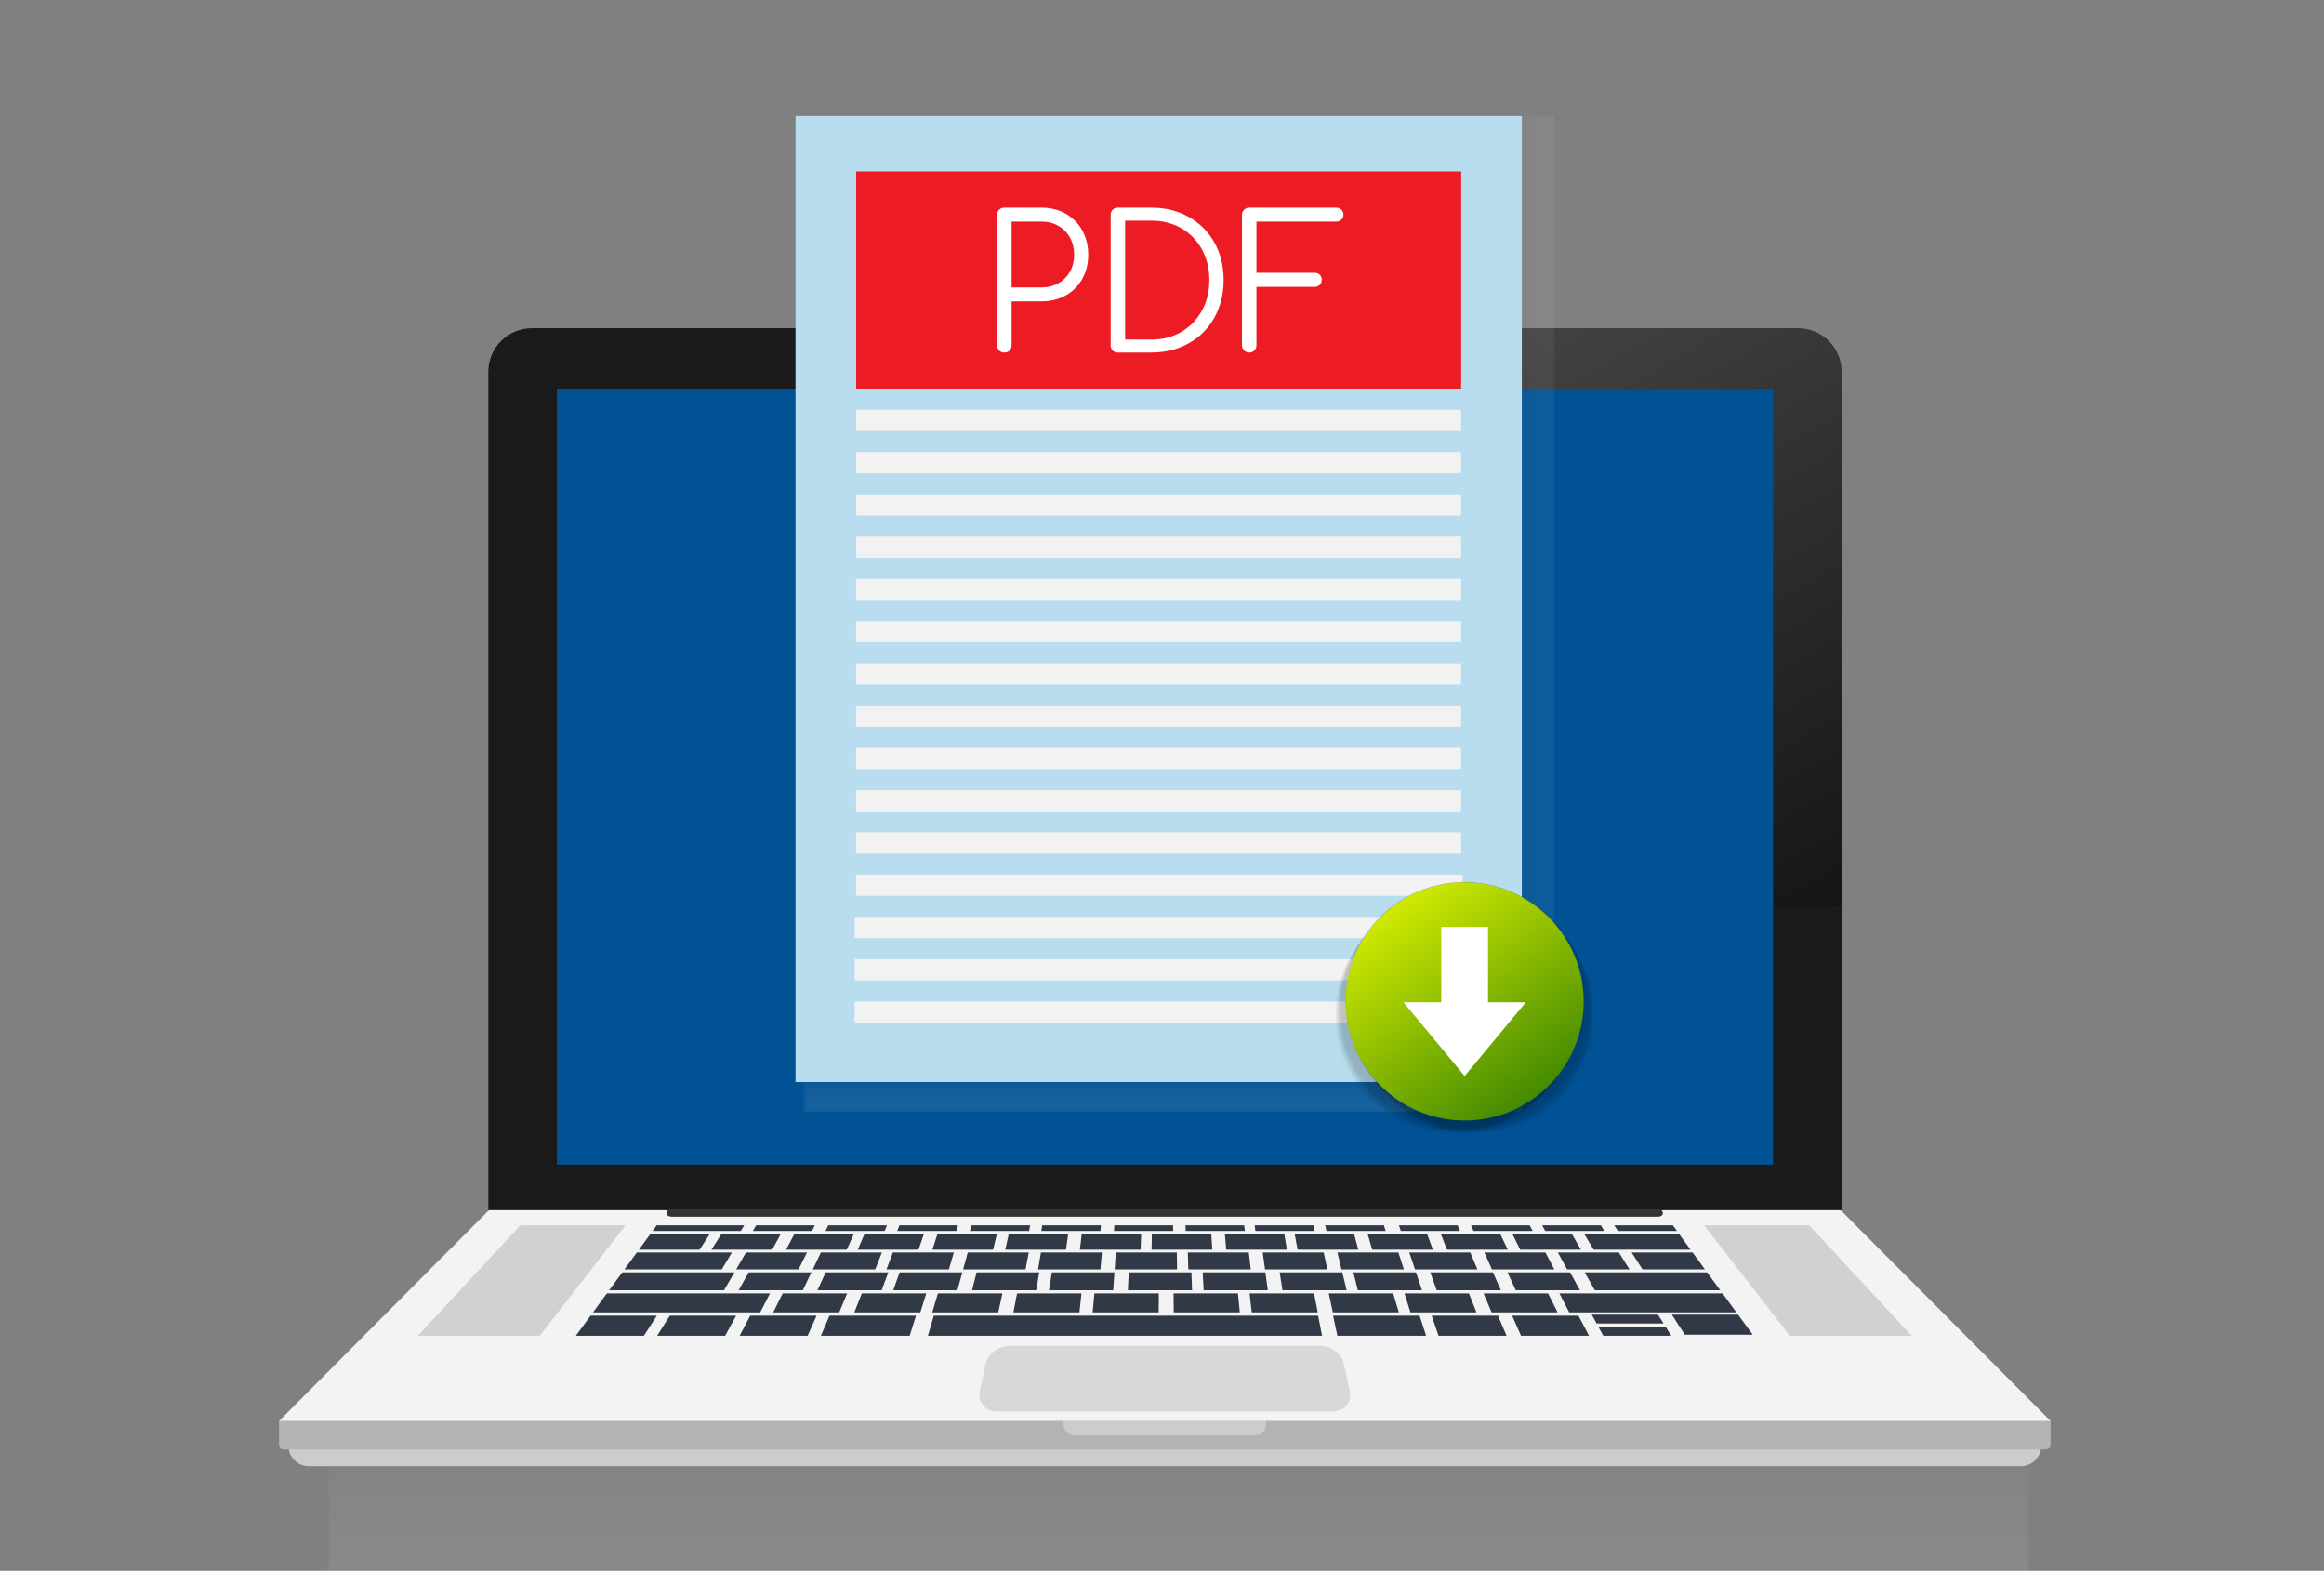<?xml version="1.0" encoding="iso-8859-1"?>
<!-- Generator: Adobe Illustrator 24.2.0, SVG Export Plug-In . SVG Version: 6.00 Build 0)  -->
<svg version="1.1" id="&#xEB;&#xCE;&#xD3;&#xC8;_1" xmlns="http://www.w3.org/2000/svg" xmlns:xlink="http://www.w3.org/1999/xlink"
	 x="0px" y="0px" viewBox="0 0 1200 811.068" style="enable-background:new 0 0 1200 811.068;" xml:space="preserve">
<rect x="0" y="0" width="1200" height="811.068" fill="#808080" stroke="none"/>
<g>
	<g>
		<g>
			<g>
				<g>
					<g>
						<defs>
							
								<filter id="Adobe_OpacityMaskFilter" filterUnits="userSpaceOnUse" x="141.178" y="754.176" width="906.393" height="174.896">
								<feColorMatrix  type="matrix" values="1 0 0 0 0  0 1 0 0 0  0 0 1 0 0  0 0 0 1 0"/>
							</filter>
						</defs>
						<mask maskUnits="userSpaceOnUse" x="141.178" y="754.176" width="906.393" height="174.896" id="SVGID_1_">
							<g style="filter:url(#Adobe_OpacityMaskFilter);">
								
									<radialGradient id="SVGID_2_" cx="1296.397" cy="3661.039" r="292.909" gradientTransform="matrix(-1.496 -1.000000e-04 0 -1.218 2556.351 5221.752)" gradientUnits="userSpaceOnUse">
									<stop  offset="0" style="stop-color:#FFFFFF"/>
									<stop  offset="0.161" style="stop-color:#FCFCFC"/>
									<stop  offset="0.292" style="stop-color:#F2F2F2"/>
									<stop  offset="0.411" style="stop-color:#E1E1E1"/>
									<stop  offset="0.524" style="stop-color:#C9C9C9"/>
									<stop  offset="0.633" style="stop-color:#AAAAAA"/>
									<stop  offset="0.738" style="stop-color:#848484"/>
									<stop  offset="0.841" style="stop-color:#575757"/>
									<stop  offset="0.938" style="stop-color:#242424"/>
									<stop  offset="1" style="stop-color:#000000"/>
								</radialGradient>
								<rect x="169.72" y="716.551" style="fill:url(#SVGID_2_);" width="888.562" height="112.245"/>
							</g>
						</mask>
						
							<linearGradient id="SVGID_3_" gradientUnits="userSpaceOnUse" x1="733.73" y1="-2412.081" x2="733.73" y2="-2251.546" gradientTransform="matrix(0.579 0 0 1.218 169.839 3675.694)">
							<stop  offset="0" style="stop-color:#71756F"/>
							<stop  offset="0.032" style="stop-color:#828680"/>
							<stop  offset="0.103" style="stop-color:#A3A6A2"/>
							<stop  offset="0.183" style="stop-color:#C0C2BF"/>
							<stop  offset="0.272" style="stop-color:#D7D8D7"/>
							<stop  offset="0.372" style="stop-color:#E9EAE9"/>
							<stop  offset="0.492" style="stop-color:#F6F6F6"/>
							<stop  offset="0.65" style="stop-color:#FDFDFD"/>
							<stop  offset="1" style="stop-color:#FFFFFF"/>
						</linearGradient>
						<polygon style="opacity:0.3;mask:url(#SVGID_1_);fill:url(#SVGID_3_);" points="1047.072,929.071 141.178,927.5 
							159.002,754.176 1047.571,754.228 						"/>
						<path style="fill:#1A1A1A;" d="M928.364,169.45H274.693c-12.45,0-22.542,10.093-22.542,22.542v357.813v83.03h698.756v-83.03
							V191.993C950.906,179.543,940.814,169.45,928.364,169.45z"/>
						<linearGradient id="SVGID_4_" gradientUnits="userSpaceOnUse" x1="954.365" y1="466.015" x2="763.747" y2="135.856">
							<stop  offset="0" style="stop-color:#000000"/>
							<stop  offset="1" style="stop-color:#FFFFFF"/>
						</linearGradient>
						<path style="opacity:0.2;fill:url(#SVGID_4_);" d="M928.364,169.45H705.56c-5.32,19.735-8.175,40.482-8.175,61.898
							c0,131.019,106.212,237.231,237.231,237.231c5.477,0,10.906-0.202,16.29-0.567v-276.02
							C950.906,179.543,940.814,169.45,928.364,169.45z"/>
						<g>
							<polygon style="fill:#005295;" points="287.543,572.348 287.543,601.357 915.514,601.357 915.514,572.348 915.514,200.929 
								287.543,200.929 							"/>
						</g>
						<g>
							<path style="fill:#CCCCCC;" d="M148.95,746.549c0,5.811,4.711,10.522,10.522,10.522h883.947
								c5.811,0,10.522-4.711,10.522-10.522v-10.662H148.95V746.549z"/>
							<path style="fill:#B3B3B3;" d="M144.069,746.13c0,1.26,1.022,2.282,2.282,2.282h910.188c1.26,0,2.282-1.022,2.282-2.282
								v-12.376H144.069V746.13z"/>
							<path style="fill:#CCCCCC;" d="M549.241,735.822c0,2.905,2.355,5.261,5.261,5.261h93.886c2.905,0,5.261-2.355,5.261-5.261
								v-2.068H549.241V735.822z"/>
						</g>
						<g>
							<polygon style="fill:#F3F3F3;" points="252.432,624.905 144.07,733.753 1058.821,733.753 950.458,624.905 							"/>
							<g>
								<polygon style="fill:#D1D1D1;" points="215.743,689.736 278.692,689.736 323.003,632.704 268.696,632.704 								"/>
								<polygon style="fill:#D1D1D1;" points="879.887,632.704 924.199,689.736 987.148,689.736 934.194,632.704 								"/>
							</g>
							<path style="fill:#D8D8D8;" d="M693.939,704.256c-1.12-5.204-6.728-9.331-12.552-9.331H521.503
								c-5.824,0-11.432,4.127-12.552,9.331l-3.051,14.182c-1.225,5.694,2.86,10.417,9.154,10.417h172.782
								c6.293,0,10.379-4.724,9.154-10.417L693.939,704.256z"/>
							<g>
								<polygon style="fill:#313946;" points="297.343,689.736 332.465,689.736 339.188,679.354 304.944,679.354 								"/>
								<polygon style="fill:#313946;" points="329.893,645.272 361.256,645.272 366.631,636.972 335.97,636.972 								"/>
								<polygon style="fill:#313946;" points="336.97,635.605 382.52,635.605 384.278,632.704 339.094,632.704 								"/>
								<polygon style="fill:#313946;" points="388.743,635.605 419.287,635.605 420.75,632.704 390.45,632.704 								"/>
								<polygon style="fill:#313946;" points="426.26,635.605 456.805,635.605 457.967,632.704 427.667,632.704 								"/>
								<polygon style="fill:#313946;" points="463.292,635.605 493.837,635.605 494.701,632.704 464.401,632.704 								"/>
								<polygon style="fill:#313946;" points="500.809,635.605 531.355,635.605 531.917,632.704 501.618,632.704 								"/>
								<polygon style="fill:#313946;" points="537.67,635.605 568.215,635.605 568.482,632.704 538.182,632.704 								"/>
								<polygon style="fill:#313946;" points="575.399,632.704 575.188,635.605 605.733,635.605 605.699,632.704 								"/>
								<polygon style="fill:#313946;" points="612.133,632.704 612.219,635.605 642.764,635.605 642.433,632.704 								"/>
								<polygon style="fill:#313946;" points="647.846,632.704 648.222,635.605 678.767,635.605 678.146,632.704 								"/>
								<polygon style="fill:#313946;" points="684.262,632.704 684.932,635.605 715.477,635.605 714.562,632.704 								"/>
								<polygon style="fill:#313946;" points="722.33,632.704 723.308,635.605 753.853,635.605 752.629,632.704 								"/>
								<polygon style="fill:#313946;" points="759.547,632.704 760.826,635.605 791.371,635.605 789.846,632.704 								"/>
								<polygon style="fill:#313946;" points="796.281,632.704 797.858,635.605 828.403,635.605 826.581,632.704 								"/>
								<polygon style="fill:#313946;" points="833.497,632.704 835.375,635.605 865.92,635.605 863.797,632.704 								"/>
								<polygon style="fill:#313946;" points="314.538,666.247 373.856,666.247 379.23,656.993 321.313,656.993 								"/>
								<polygon style="fill:#313946;" points="322.427,655.471 372.682,655.471 377.939,646.713 328.838,646.713 								"/>
								<polygon style="fill:#313946;" points="306.191,677.65 392.527,677.65 397.601,667.856 313.361,667.856 								"/>
								<polygon style="fill:#313946;" points="818.247,656.993 823.491,666.247 888.244,666.247 881.472,656.993 								"/>
								<polygon style="fill:#313946;" points="805.182,667.856 810.253,677.65 896.589,677.65 889.421,667.856 								"/>
								<polygon style="fill:#313946;" points="339.312,689.736 374.434,689.736 380.108,679.354 345.864,679.354 								"/>
								<polygon style="fill:#313946;" points="399.237,677.65 433.337,677.65 437.419,667.856 404.147,667.856 								"/>
								<polygon style="fill:#313946;" points="441.121,677.65 475.221,677.65 478.286,667.856 445.014,667.856 								"/>
								<polygon style="fill:#313946;" points="481.374,677.65 515.474,677.65 517.562,667.856 484.29,667.856 								"/>
								<polygon style="fill:#313946;" points="523.258,677.65 557.358,677.65 558.428,667.856 525.157,667.856 								"/>
								<polygon style="fill:#313946;" points="564.18,677.65 598.28,677.65 598.357,667.856 565.085,667.856 								"/>
								<polygon style="fill:#313946;" points="605.952,667.856 606.064,677.65 640.164,677.65 639.224,667.856 								"/>
								<polygon style="fill:#313946;" points="645.228,667.856 646.317,677.65 680.417,677.65 678.499,667.856 								"/>
								<polygon style="fill:#313946;" points="686.094,667.856 688.202,677.65 722.301,677.65 719.367,667.856 								"/>
								<polygon style="fill:#313946;" points="725.205,667.856 728.285,677.65 762.385,677.65 758.477,667.856 								"/>
								<polygon style="fill:#313946;" points="766.072,667.856 770.169,677.65 804.269,677.65 799.344,667.856 								"/>
								<polygon style="fill:#313946;" points="381.398,666.247 414.533,666.247 418.947,656.993 386.594,656.993 								"/>
								<polygon style="fill:#313946;" points="422.098,666.247 455.233,666.247 458.686,656.993 426.333,656.993 								"/>
								<polygon style="fill:#313946;" points="461.213,666.247 494.348,666.247 496.877,656.993 464.524,656.993 								"/>
								<polygon style="fill:#313946;" points="501.912,666.247 535.048,666.247 536.616,656.993 504.263,656.993 								"/>
								<polygon style="fill:#313946;" points="541.678,666.247 574.814,666.247 575.443,656.993 543.089,656.993 								"/>
								<polygon style="fill:#313946;" points="582.828,656.993 582.377,666.247 615.514,666.247 615.181,656.993 								"/>
								<polygon style="fill:#313946;" points="621.019,656.993 621.493,666.247 654.628,666.247 653.373,656.993 								"/>
								<polygon style="fill:#313946;" points="660.758,656.993 662.193,666.247 695.328,666.247 693.111,656.993 								"/>
								<polygon style="fill:#313946;" points="698.789,656.993 701.143,666.247 734.279,666.247 731.142,656.993 								"/>
								<polygon style="fill:#313946;" points="738.527,656.993 741.843,666.247 774.979,666.247 770.881,656.993 								"/>
								<polygon style="fill:#313946;" points="778.388,656.993 782.667,666.247 815.802,666.247 810.741,656.993 								"/>
								<polygon style="fill:#313946;" points="380.113,655.471 412.338,655.471 416.683,646.713 385.199,646.713 								"/>
								<polygon style="fill:#313946;" points="419.694,655.471 451.919,655.471 455.355,646.713 423.87,646.713 								"/>
								<polygon style="fill:#313946;" points="457.733,655.471 489.958,655.471 492.52,646.713 461.036,646.713 								"/>
								<polygon style="fill:#313946;" points="497.314,655.471 529.539,655.471 531.191,646.713 499.707,646.713 								"/>
								<polygon style="fill:#313946;" points="535.987,655.471 568.211,655.471 568.975,646.713 537.49,646.713 								"/>
								<polygon style="fill:#313946;" points="576.162,646.713 575.567,655.471 607.792,655.471 607.646,646.713 								"/>
								<polygon style="fill:#313946;" points="613.327,646.713 613.607,655.471 645.832,655.471 644.812,646.713 								"/>
								<polygon style="fill:#313946;" points="651.999,646.713 653.188,655.471 685.413,655.471 683.483,646.713 								"/>
								<polygon style="fill:#313946;" points="690.569,646.713 692.665,655.471 724.89,655.471 722.054,646.713 								"/>
								<polygon style="fill:#313946;" points="727.679,646.713 730.648,655.471 762.873,655.471 759.163,646.713 								"/>
								<polygon style="fill:#313946;" points="766.468,646.713 770.35,655.471 802.575,655.471 797.953,646.713 								"/>
								<polygon style="fill:#313946;" points="804.397,646.713 809.171,655.471 841.396,655.471 835.882,646.713 								"/>
								<polygon style="fill:#313946;" points="842.466,646.713 848.134,655.471 880.359,655.471 873.95,646.713 								"/>
								<polygon style="fill:#313946;" points="367.369,645.272 398.732,645.272 403.268,636.972 372.608,636.972 								"/>
								<polygon style="fill:#313946;" points="405.891,645.272 437.254,645.272 440.928,636.972 410.267,636.972 								"/>
								<polygon style="fill:#313946;" points="442.913,645.272 474.275,645.272 477.121,636.972 446.461,636.972 								"/>
								<polygon style="fill:#313946;" points="481.435,645.272 512.797,645.272 514.781,636.972 484.12,636.972 								"/>
								<polygon style="fill:#313946;" points="519.072,645.272 550.435,645.272 551.576,636.972 520.915,636.972 								"/>
								<polygon style="fill:#313946;" points="557.594,645.272 588.956,645.272 589.235,636.972 558.575,636.972 								"/>
								<polygon style="fill:#313946;" points="594.768,636.972 594.615,645.272 625.978,645.272 625.429,636.972 								"/>
								<polygon style="fill:#313946;" points="632.428,636.972 633.137,645.272 664.5,645.272 663.089,636.972 								"/>
								<polygon style="fill:#313946;" points="668.469,636.972 670.003,645.272 701.365,645.272 699.129,636.972 								"/>
								<polygon style="fill:#313946;" points="706.128,636.972 708.525,645.272 739.887,645.272 736.789,636.972 								"/>
								<polygon style="fill:#313946;" points="743.903,636.972 747.164,645.272 778.526,645.272 774.564,636.972 								"/>
								<polygon style="fill:#313946;" points="780.84,636.972 784.946,645.272 816.308,645.272 811.5,636.972 								"/>
								<polygon style="fill:#313946;" points="817.912,636.972 822.867,645.272 872.896,645.272 866.821,636.972 								"/>
								<polygon style="fill:#313946;" points="381.902,689.736 417.024,689.736 421.633,679.354 387.389,679.354 								"/>
								<polygon style="fill:#313946;" points="739.256,679.354 742.789,689.736 777.911,689.736 773.5,679.354 								"/>
								<polygon style="fill:#313946;" points="780.782,679.354 785.379,689.736 820.5,689.736 815.026,679.354 								"/>
								<polygon style="fill:#313946;" points="863.249,678.824 869.951,689.179 905.026,689.179 897.448,678.824 								"/>
								<polygon style="fill:#313946;" points="821.898,678.824 824.389,683.394 858.974,683.394 856.097,678.824 								"/>
								<polygon style="fill:#313946;" points="825.277,685.024 827.845,689.736 862.967,689.736 860,685.024 								"/>
								<polygon style="fill:#313946;" points="423.871,689.736 469.696,689.736 472.989,679.354 428.309,679.354 								"/>
								<polygon style="fill:#313946;" points="688.331,679.354 690.558,689.736 736.384,689.736 733.011,679.354 								"/>
								<polygon style="fill:#313946;" points="482.174,679.354 479.117,689.736 682.646,689.736 680.616,679.354 								"/>
							</g>
							<path style="fill:#333333;" d="M857.991,624.905H344.803l-0.019,0.026c-1.339,1.829-0.372,3.326,2.174,3.326h508.878
								c2.546,0,3.513-1.497,2.175-3.326L857.991,624.905z"/>
						</g>
					</g>
				</g>
			</g>
		</g>
	</g>
</g>
<g>
	<defs>
		<filter id="Adobe_OpacityMaskFilter_1_" filterUnits="userSpaceOnUse" x="781.526" y="59.926" width="49.097" height="498.13">
			<feColorMatrix  type="matrix" values="1 0 0 0 0  0 1 0 0 0  0 0 1 0 0  0 0 0 1 0"/>
		</filter>
	</defs>
	<mask maskUnits="userSpaceOnUse" x="781.526" y="59.926" width="49.097" height="498.13" id="SVGID_5_">
		<g style="filter:url(#Adobe_OpacityMaskFilter_1_);">
			
				<radialGradient id="SVGID_6_" cx="1136.13" cy="3637.63" r="133.56" gradientTransform="matrix(-1.000000e-04 1.839 -0.756 0 3534.097 -1788.195)" gradientUnits="userSpaceOnUse">
				<stop  offset="0" style="stop-color:#FFFFFF"/>
				<stop  offset="0.161" style="stop-color:#FCFCFC"/>
				<stop  offset="0.292" style="stop-color:#F2F2F2"/>
				<stop  offset="0.411" style="stop-color:#E1E1E1"/>
				<stop  offset="0.524" style="stop-color:#C9C9C9"/>
				<stop  offset="0.633" style="stop-color:#AAAAAA"/>
				<stop  offset="0.738" style="stop-color:#848484"/>
				<stop  offset="0.841" style="stop-color:#575757"/>
				<stop  offset="0.938" style="stop-color:#242424"/>
				<stop  offset="1" style="stop-color:#000000"/>
			</radialGradient>
			<rect x="770.885" y="53.921" style="fill:url(#SVGID_6_);" width="31.774" height="498.124"/>
		</g>
	</mask>
	
		<linearGradient id="SVGID_7_" gradientUnits="userSpaceOnUse" x1="987.756" y1="373.941" x2="987.756" y2="428.812" gradientTransform="matrix(0 -1 1 0 403.253 1296.747)">
		<stop  offset="0" style="stop-color:#71756F"/>
		<stop  offset="0.032" style="stop-color:#828680"/>
		<stop  offset="0.103" style="stop-color:#A3A6A2"/>
		<stop  offset="0.183" style="stop-color:#C0C2BF"/>
		<stop  offset="0.272" style="stop-color:#D7D8D7"/>
		<stop  offset="0.372" style="stop-color:#E9EAE9"/>
		<stop  offset="0.492" style="stop-color:#F6F6F6"/>
		<stop  offset="0.65" style="stop-color:#FDFDFD"/>
		<stop  offset="1" style="stop-color:#FFFFFF"/>
	</linearGradient>
	<rect x="781.542" y="59.927" style="opacity:0.25;mask:url(#SVGID_5_);fill:url(#SVGID_7_);" width="49.064" height="498.128"/>
	<defs>
		<filter id="Adobe_OpacityMaskFilter_2_" filterUnits="userSpaceOnUse" x="410.762" y="558.056" width="375.04" height="36.965">
			<feColorMatrix  type="matrix" values="1 0 0 0 0  0 1 0 0 0  0 0 1 0 0  0 0 0 1 0"/>
		</filter>
	</defs>
	<mask maskUnits="userSpaceOnUse" x="410.762" y="558.056" width="375.04" height="36.965" id="SVGID_8_">
		<g style="filter:url(#Adobe_OpacityMaskFilter_2_);">
			
				<radialGradient id="SVGID_9_" cx="1348.943" cy="3400.668" r="100.557" gradientTransform="matrix(-1.839 -1.000000e-04 0 -0.756 3084.942 3130.844)" gradientUnits="userSpaceOnUse">
				<stop  offset="0" style="stop-color:#FFFFFF"/>
				<stop  offset="0.161" style="stop-color:#FCFCFC"/>
				<stop  offset="0.292" style="stop-color:#F2F2F2"/>
				<stop  offset="0.411" style="stop-color:#E1E1E1"/>
				<stop  offset="0.524" style="stop-color:#C9C9C9"/>
				<stop  offset="0.633" style="stop-color:#AAAAAA"/>
				<stop  offset="0.738" style="stop-color:#848484"/>
				<stop  offset="0.841" style="stop-color:#575757"/>
				<stop  offset="0.938" style="stop-color:#242424"/>
				<stop  offset="1" style="stop-color:#000000"/>
			</radialGradient>
			<rect x="415.288" y="550.044" style="fill:url(#SVGID_9_);" width="375.035" height="23.922"/>
		</g>
	</mask>
	<linearGradient id="SVGID_10_" gradientUnits="userSpaceOnUse" x1="598.282" y1="554.795" x2="598.282" y2="596.107">
		<stop  offset="0" style="stop-color:#71756F"/>
		<stop  offset="0.032" style="stop-color:#828680"/>
		<stop  offset="0.103" style="stop-color:#A3A6A2"/>
		<stop  offset="0.183" style="stop-color:#C0C2BF"/>
		<stop  offset="0.272" style="stop-color:#D7D8D7"/>
		<stop  offset="0.372" style="stop-color:#E9EAE9"/>
		<stop  offset="0.492" style="stop-color:#F6F6F6"/>
		<stop  offset="0.65" style="stop-color:#FDFDFD"/>
		<stop  offset="1" style="stop-color:#FFFFFF"/>
	</linearGradient>
	<rect x="410.763" y="558.069" style="opacity:0.3;mask:url(#SVGID_8_);fill:url(#SVGID_10_);" width="375.038" height="36.94"/>
	<g>
		<g>
			<polygon style="fill:#B8DDEE;" points="410.762,558.703 723.034,558.703 785.802,558.703 785.802,495.934 785.802,59.926 
				410.762,59.926 			"/>
			<g>
				<rect x="442.091" y="277.071" style="fill:#F2F2F2;" width="312.327" height="10.934"/>
				<rect x="442.035" y="298.893" style="fill:#F2F2F2;" width="312.383" height="10.934"/>
				<rect x="442.035" y="320.715" style="fill:#F2F2F2;" width="312.383" height="10.934"/>
				<rect x="442.035" y="342.536" style="fill:#F2F2F2;" width="312.383" height="10.934"/>
				<rect x="442.035" y="364.358" style="fill:#F2F2F2;" width="312.383" height="10.934"/>
				<rect x="442.035" y="386.18" style="fill:#F2F2F2;" width="312.383" height="10.934"/>
				<rect x="442.035" y="408.002" style="fill:#F2F2F2;" width="312.383" height="10.933"/>
				<rect x="442.035" y="429.824" style="fill:#F2F2F2;" width="312.383" height="10.934"/>
				<rect x="442.035" y="451.645" style="fill:#F2F2F2;" width="313.234" height="10.934"/>
				<rect x="441.296" y="473.467" style="fill:#F2F2F2;" width="313.973" height="10.934"/>
				<rect x="441.296" y="495.289" style="fill:#F2F2F2;" width="313.973" height="10.934"/>
				<rect x="441.296" y="517.11" style="fill:#F2F2F2;" width="313.122" height="10.934"/>
				<rect x="442.091" y="211.606" style="fill:#F2F2F2;" width="312.327" height="10.933"/>
				<rect x="442.091" y="233.428" style="fill:#F2F2F2;" width="312.327" height="10.934"/>
				<rect x="442.091" y="255.249" style="fill:#F2F2F2;" width="312.327" height="10.934"/>
				<rect x="442.091" y="88.556" style="fill:#ED1C24;" width="312.383" height="112.162"/>
				<g>
					<path style="fill:#FFFFFF;" d="M521.289,180.986c-0.703,0.703-1.596,1.053-2.681,1.053c-1.087,0-1.981-0.35-2.683-1.053
						c-0.703-0.702-1.053-1.596-1.053-2.683V110.97c0-1.085,0.35-1.978,1.053-2.682c0.701-0.702,1.596-1.053,2.683-1.053h19.156
						c4.66,0,8.826,1.038,12.498,3.113c3.672,2.076,6.529,4.949,8.573,8.62c2.043,3.672,3.064,7.87,3.064,12.594
						c0,4.662-1.021,8.812-3.064,12.451c-2.045,3.64-4.901,6.482-8.573,8.525c-3.672,2.044-7.838,3.065-12.498,3.065h-15.42v22.699
						C522.344,179.39,521.992,180.284,521.289,180.986z M546.48,146.266c2.554-1.437,4.55-3.432,5.986-5.986
						c1.437-2.553,2.155-5.46,2.155-8.717c0-3.32-0.718-6.273-2.155-8.86c-1.437-2.586-3.433-4.612-5.986-6.082
						c-2.555-1.468-5.459-2.203-8.716-2.203h-15.42v34.002h15.42C541.021,148.421,543.925,147.702,546.48,146.266z"/>
					<path style="fill:#FFFFFF;" d="M613.812,112.024c5.683,3.193,10.106,7.614,13.265,13.265c3.161,5.651,4.742,12.085,4.742,19.3
						c0,7.216-1.581,13.665-4.742,19.347c-3.16,5.684-7.582,10.121-13.265,13.314c-5.683,3.193-12.132,4.789-19.347,4.789h-17.24
						c-1.087,0-1.981-0.35-2.683-1.053c-0.703-0.702-1.053-1.596-1.053-2.683V110.97c0-1.085,0.35-1.978,1.053-2.682
						c0.702-0.702,1.596-1.053,2.683-1.053h17.24C601.681,107.235,608.129,108.832,613.812,112.024z M609.981,171.359
						c4.533-2.649,8.078-6.304,10.631-10.966c2.554-4.661,3.831-9.929,3.831-15.804c0-5.874-1.278-11.142-3.831-15.804
						c-2.553-4.661-6.099-8.3-10.631-10.919c-4.535-2.617-9.707-3.927-15.516-3.927h-13.505v61.395h13.505
						C600.274,175.335,605.447,174.01,609.981,171.359z"/>
					<path style="fill:#FFFFFF;" d="M681.431,141.859c0.703,0.671,1.055,1.549,1.055,2.634c0,1.022-0.352,1.885-1.055,2.586
						c-0.703,0.703-1.596,1.053-2.681,1.053h-29.98v30.171c0,1.022-0.352,1.901-1.053,2.634c-0.703,0.735-1.598,1.102-2.683,1.102
						c-1.021,0-1.901-0.367-2.634-1.102c-0.733-0.733-1.1-1.612-1.1-2.634V110.97c0-1.085,0.367-1.978,1.1-2.682
						c0.733-0.702,1.613-1.053,2.634-1.053h44.921c1.085,0,1.979,0.352,2.683,1.053c0.702,0.703,1.053,1.566,1.053,2.586
						c0,1.022-0.352,1.868-1.053,2.538c-0.703,0.671-1.598,1.006-2.683,1.006H648.77v26.435h29.98
						C679.835,140.854,680.728,141.189,681.431,141.859z"/>
				</g>
			</g>
		</g>
	</g>
	<g style="opacity:0.2;">
		<circle style="opacity:0;" cx="762.269" cy="525.111" r="61.468"/>
		
			<ellipse transform="matrix(0.999 -0.042 0.042 0.999 -21.245 32.281)" style="opacity:0.077;" cx="761.807" cy="524.495" rx="61.468" ry="61.468"/>
		<circle style="opacity:0.154;" cx="761.346" cy="523.88" r="61.468"/>
		<circle style="opacity:0.231;" cx="760.884" cy="523.264" r="61.468"/>
		
			<ellipse transform="matrix(0.996 -0.09 0.09 0.996 -44.09 70.804)" style="opacity:0.308;" cx="760.423" cy="522.649" rx="61.468" ry="61.468"/>
		
			<ellipse transform="matrix(0.011 -1 1 0.011 229.984 1276.476)" style="opacity:0.385;" cx="759.961" cy="522.034" rx="61.468" ry="61.468"/>
		
			<ellipse transform="matrix(0.999 -0.042 0.042 0.999 -21.119 32.182)" style="opacity:0.462;" cx="759.5" cy="521.418" rx="61.468" ry="61.468"/>
		
			<ellipse transform="matrix(1 -0.021 0.021 1 -10.546 15.714)" style="opacity:0.538;" cx="759.038" cy="520.803" rx="61.468" ry="61.468"/>
		<circle style="opacity:0.615;" cx="758.576" cy="520.187" r="61.468"/>
		
			<ellipse transform="matrix(0.994 -0.112 0.112 0.994 -53.434 88.201)" style="opacity:0.692;" cx="758.115" cy="519.572" rx="61.468" ry="61.468"/>
		<circle style="opacity:0.769;" cx="757.653" cy="518.957" r="61.468"/>
		
			<ellipse transform="matrix(1 -0.033 0.033 1 -16.497 24.963)" style="opacity:0.846;" cx="757.192" cy="518.341" rx="61.468" ry="61.468"/>
		
			<ellipse transform="matrix(0.996 -0.09 0.09 0.996 -43.66 70.45)" style="opacity:0.923;" cx="756.73" cy="517.726" rx="61.468" ry="61.468"/>
		<circle cx="756.269" cy="517.111" r="61.468"/>
	</g>
	<g style="opacity:0.2;">
		
			<ellipse transform="matrix(0.09 -0.996 0.996 0.09 159.552 1224.895)" style="opacity:0;" cx="750.269" cy="525.111" rx="61.468" ry="61.468"/>
		<circle style="opacity:0.077;" cx="750.73" cy="524.495" r="61.468"/>
		<circle style="opacity:0.154;" cx="751.192" cy="523.88" r="61.468"/>
		
			<ellipse transform="matrix(0.09 -0.996 0.996 0.09 162.65 1224.594)" style="opacity:0.231;" cx="751.653" cy="523.264" rx="61.468" ry="61.468"/>
		
			<ellipse transform="matrix(0.011 -1 1 0.011 221.408 1269.1)" style="opacity:0.308;" cx="752.115" cy="522.649" rx="61.468" ry="61.468"/>
		
			<ellipse transform="matrix(0.042 -0.999 0.999 0.042 199.561 1252.146)" style="opacity:0.385;" cx="752.576" cy="522.034" rx="61.468" ry="61.468"/>
		
			<ellipse transform="matrix(1 -0.022 0.022 1 -11.397 16.856)" style="opacity:0.462;" cx="753.038" cy="521.418" rx="61.468" ry="61.468"/>
		<circle style="opacity:0.538;" cx="753.499" cy="520.803" r="61.468"/>
		
			<ellipse transform="matrix(0.105 -0.994 0.994 0.105 157.323 1215.224)" style="opacity:0.615;" cx="753.961" cy="520.187" rx="61.468" ry="61.468"/>
		<circle style="opacity:0.692;" cx="754.423" cy="519.572" r="61.468"/>
		
			<ellipse transform="matrix(0.05 -0.999 0.999 0.05 199.002 1247.078)" style="opacity:0.769;" cx="754.884" cy="518.957" rx="61.468" ry="61.468"/>
		<circle style="opacity:0.846;" cx="755.346" cy="518.341" r="61.468"/>
		<circle style="opacity:0.923;" cx="755.807" cy="517.726" r="61.468"/>
		
			<ellipse transform="matrix(0.09 -0.996 0.996 0.09 172.978 1223.593)" cx="756.269" cy="517.111" rx="61.468" ry="61.468"/>
	</g>
	<g>
		<linearGradient id="SVGID_11_" gradientUnits="userSpaceOnUse" x1="709.331" y1="452.63" x2="805.504" y2="584.746">
			<stop  offset="0" style="stop-color:#E4F801"/>
			<stop  offset="1" style="stop-color:#2B7901"/>
		</linearGradient>
		<circle style="fill:url(#SVGID_11_);" cx="756.269" cy="517.111" r="61.468"/>
		<polygon style="fill:#FFFFFF;" points="768.347,478.613 744.191,478.613 744.191,517.549 724.7,517.549 740.485,536.579 
			756.269,555.608 772.053,536.579 787.837,517.549 768.347,517.549 		"/>
	</g>
</g>
<g>
</g>
<g>
</g>
<g>
</g>
<g>
</g>
<g>
</g>
<g>
</g>
</svg>
